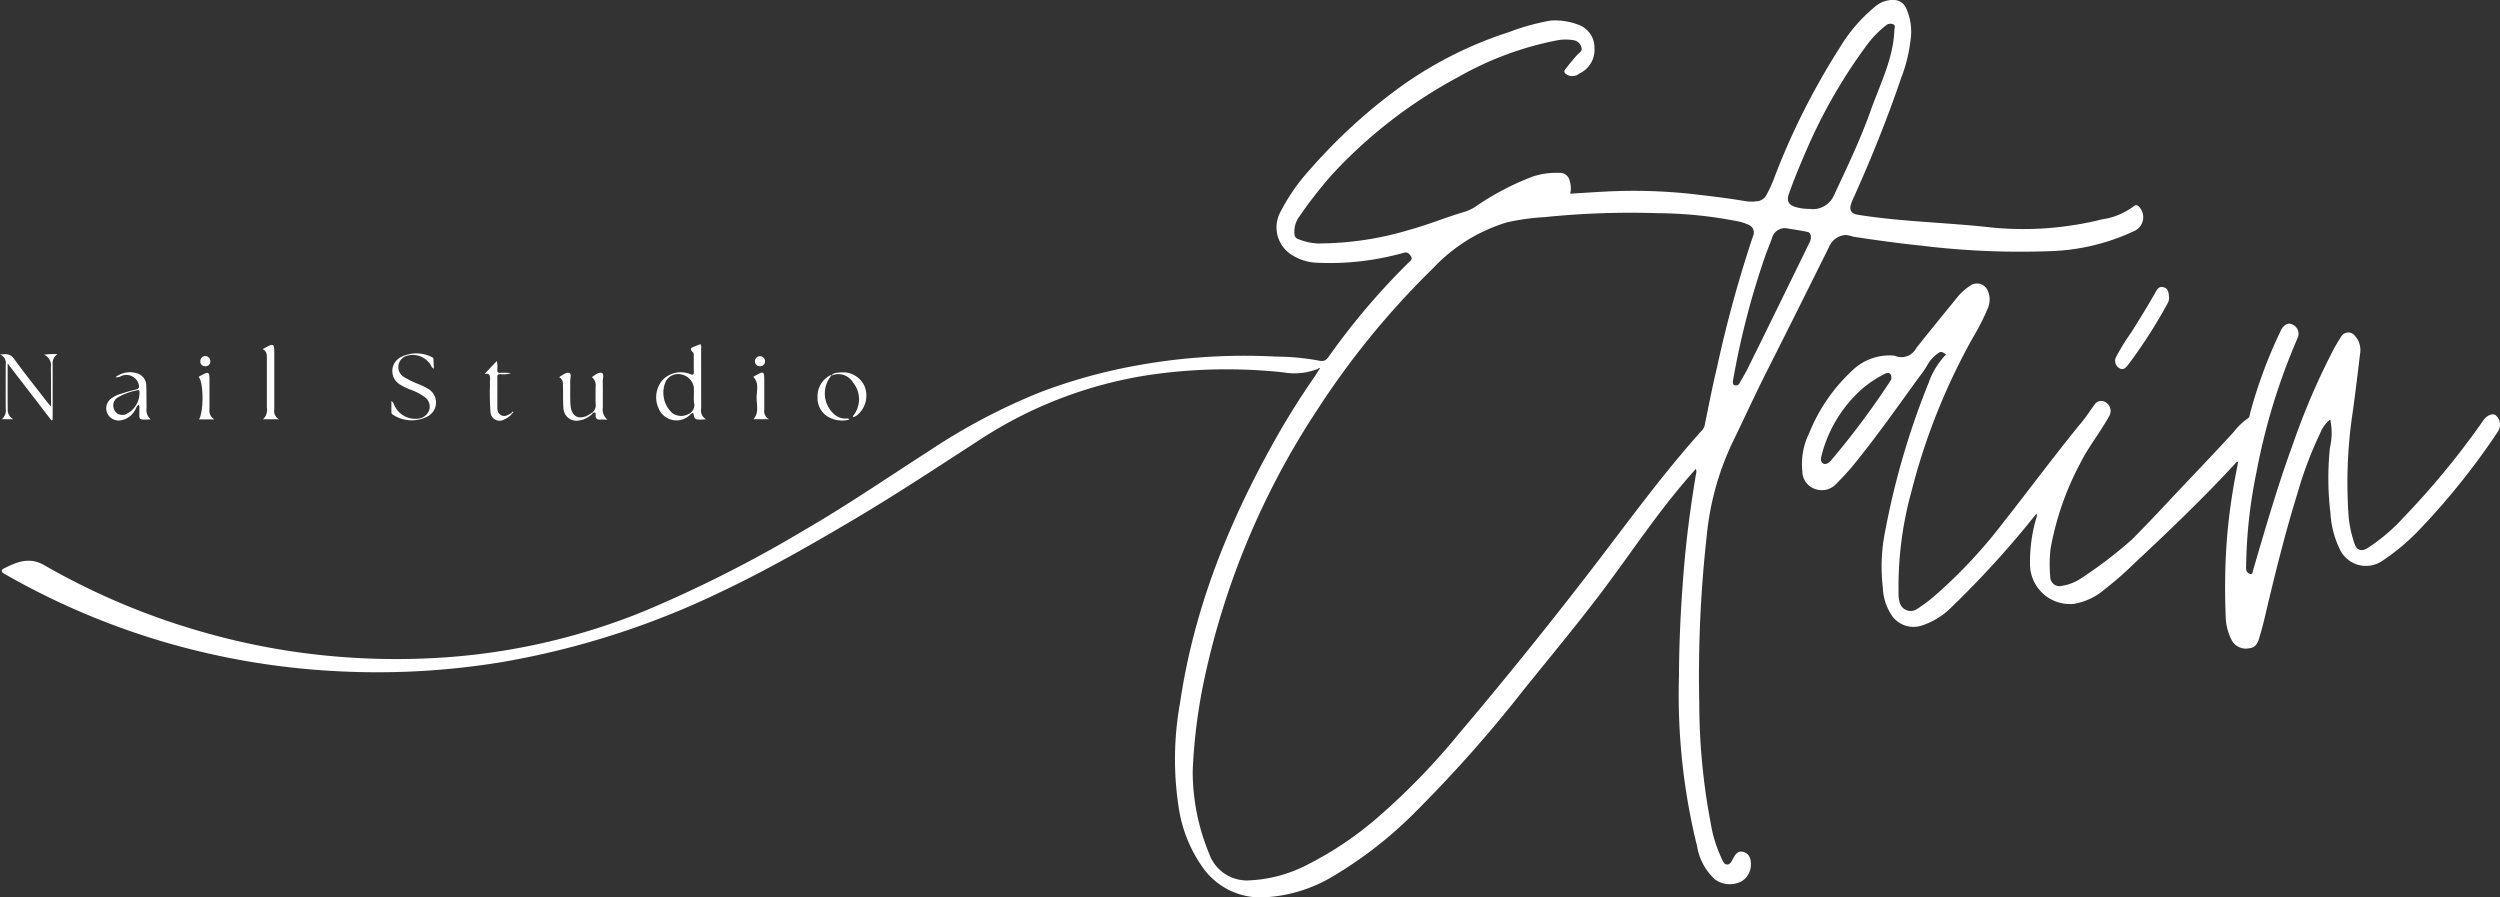 <svg xmlns="http://www.w3.org/2000/svg" width="253.191" height="90.879" viewBox="0 0 253.191 90.879">
  <rect x="0" y="0" width="253.191" height="90.879" fill="#333333" stroke="none"/>
  <g id="pML0QT.tif" transform="translate(-80.87 -223.874)">
    <g id="グループ_13" data-name="グループ 13" transform="translate(80.87 223.874)">
      <path id="パス_125" data-name="パス 125" d="M214.743,321.232a6.451,6.451,0,0,1-3.508.353,53.972,53.972,0,0,0-12.851.161,43.15,43.15,0,0,0-17.811,6.619c-4.239,2.742-8.449,5.532-12.8,8.106-4.4,2.606-8.842,5.141-13.466,7.336a83.464,83.464,0,0,1-22.226,7.125,77.55,77.55,0,0,1-16.455.93,75.9,75.9,0,0,1-16.545-2.634,75.011,75.011,0,0,1-17.372-7.243c-.352-.2-.325-.4-.024-.549,1.3-.654,2.573-1.185,4.058-.327a71.5,71.5,0,0,0,16.895,7.005,70.131,70.131,0,0,0,11.111,2.1,72.028,72.028,0,0,0,12.429.248,65.324,65.324,0,0,0,20.283-4.67,128.872,128.872,0,0,0,16.431-8.327c4.274-2.48,8.344-5.276,12.5-7.941a62.037,62.037,0,0,1,11.146-5.894,54.913,54.913,0,0,1,10.056-2.777,60.862,60.862,0,0,1,13.936-.862,24.268,24.268,0,0,1,4.284.4c.624.146.819-.1,1.1-.5a70.4,70.4,0,0,1,8.055-9.461c.17-.169.386-.313.193-.607-.177-.27-.332-.452-.732-.348a27.6,27.6,0,0,1-8.808,1.007,4.979,4.979,0,0,1-2.426-.735,3.284,3.284,0,0,1-1.234-4.431,19.486,19.486,0,0,1,2.915-4.2,54.968,54.968,0,0,1,8.876-8.193,39.544,39.544,0,0,1,11.37-5.807,22.7,22.7,0,0,1,4.188-1.158,6.555,6.555,0,0,1,2.8.417,2.448,2.448,0,0,1,1.641,2.4,2.624,2.624,0,0,1-1.528,2.546,1.1,1.1,0,0,1-1.292.093c-.273-.182-.28-.339-.124-.539.386-.493.781-.98,1.2-1.443.213-.234.554-.384.421-.785a1,1,0,0,0-.841-.711,4.79,4.79,0,0,0-1.589.018,32.769,32.769,0,0,0-10.027,3.715,48.707,48.707,0,0,0-12.809,9.9,44.69,44.69,0,0,0-3.3,4.236,2.566,2.566,0,0,0-.491,1.779.524.524,0,0,0,.368.5,6.021,6.021,0,0,0,1.97.447,32.156,32.156,0,0,0,9.3-1.38c1.931-.525,3.778-1.3,5.7-1.859a4.235,4.235,0,0,0,1.112-.575,27.423,27.423,0,0,1,5.695-2.967,7.619,7.619,0,0,1,2.671-.369,1,1,0,0,1,1.056.815,2.369,2.369,0,0,1,.05,1.294c1.185-.072,2.342-.147,3.5-.21a54.6,54.6,0,0,1,9.235.285c1.7.2,3.4.4,5.082.693a4.307,4.307,0,0,0,1.063,0,1.183,1.183,0,0,0,.982-.615,12.339,12.339,0,0,0,.77-1.666,72.591,72.591,0,0,1,6.652-13.247,16.078,16.078,0,0,1,3.575-4.167,2.779,2.779,0,0,1,2.058-.686,1.38,1.38,0,0,1,1.088.783,5.81,5.81,0,0,1,.443,3.442,15.386,15.386,0,0,1-.9,3.6c-1.442,4.229-3.112,8.37-4.954,12.442a3.494,3.494,0,0,0-.153.406c-.2.654.055.974.741,1.083,4.481.712,9.023.772,13.522,1.285a32.988,32.988,0,0,0,11.192-.835,6.928,6.928,0,0,0,3.18-1.324c.2-.18.41-.112.581.1a1.53,1.53,0,0,1-.552,2.421,21.491,21.491,0,0,1-8.407,2.027,82.2,82.2,0,0,1-13.147-.556c-2.312-.237-4.612-.558-6.908-.91a3.009,3.009,0,0,0-.739-.168,1.942,1.942,0,0,0-1.68,1.2c-2.062,4.144-4.123,8.288-6.214,12.418-1.268,2.5-2.431,5.058-3.659,7.581a28.3,28.3,0,0,0-2.522,9.279,128.135,128.135,0,0,0-.755,16.959,65.291,65.291,0,0,0,1.148,12.071,13.5,13.5,0,0,0,1.159,3.724c.114.214.194.52.5.524s.449-.269.568-.523c.041-.087.1-.166.146-.25.194-.347.451-.607.887-.519a1.021,1.021,0,0,1,.8.981,2,2,0,0,1-.9,2A2.576,2.576,0,0,1,255,372.97a5.766,5.766,0,0,1-1.848-3.367,63.96,63.96,0,0,1-1.839-17.263c.014-3.632.2-7.26.5-10.878.261-3.181.684-6.347,1.209-9.5a1.1,1.1,0,0,0,.009-.611c-.807.9-1.564,1.8-2.3,2.708-2.581,3.207-4.868,6.632-7.352,9.911-2.524,3.332-5.2,6.544-7.823,9.8a134.9,134.9,0,0,1-10.775,12.174,41.794,41.794,0,0,1-8.465,6.651,14.943,14.943,0,0,1-7,2.156,7.151,7.151,0,0,1-6.112-2.855,14.026,14.026,0,0,1-2.565-6.294,31.906,31.906,0,0,1,.146-10.546c1.383-9.448,4.867-18.143,9.5-26.427q1.925-3.444,4.177-6.685c.128-.185.24-.382.359-.574l.074-.12c.045-.021.087-.055.038-.1-.018-.016-.08.018-.121.03A.13.13,0,0,0,214.743,321.232Zm-12.678,40.651a21.8,21.8,0,0,0,1.694,8.518,4.048,4.048,0,0,0,3.9,2.64,14.042,14.042,0,0,0,6.029-1.6,34.932,34.932,0,0,0,7.022-4.7,69.594,69.594,0,0,0,8.35-8.6q8.025-9.482,15.521-19.381c2.934-3.87,5.858-7.75,9.115-11.361a1.05,1.05,0,0,0,.231-.52c.4-1.923.77-3.855,1.23-5.765a126.256,126.256,0,0,1,3.651-13.317.847.847,0,0,0-.51-1.182,4.443,4.443,0,0,0-.82-.286,43.4,43.4,0,0,0-8.315-.865,85.585,85.585,0,0,0-11.464.4,22.859,22.859,0,0,0-3.827.534,16.967,16.967,0,0,0-7.438,4.617,83.26,83.26,0,0,0-11.827,14.478,79.614,79.614,0,0,0-11.5,27.808A56.475,56.475,0,0,0,202.066,361.883Zm62.466-56.851a2.342,2.342,0,0,0,2.527-1.487c1.316-2.8,2.653-5.6,3.686-8.513.942-2.659,2.275-5.211,2.385-8.118.008-.206.132-.461-.091-.566a.7.7,0,0,0-.763.1,10.228,10.228,0,0,0-1.888,1.928A53.434,53.434,0,0,0,264.3,298.9c-.66,1.523-1.308,3.051-1.858,4.616-.263.749,0,1.152.777,1.352A5.044,5.044,0,0,0,264.531,305.032Zm-2.344,1.959a1.336,1.336,0,0,0-1.438.949c-.185.55-.412,1.083-.619,1.624a80.96,80.96,0,0,0-3.343,12.84c-.023.2-.053.418.172.489a.426.426,0,0,0,.514-.259c.262-.481.557-.945.8-1.435q1.982-4.009,3.944-8.027,1.17-2.384,2.335-4.771c.222-.457.131-.968-.206-1.037C263.591,307.207,262.825,307.1,262.188,306.991Z" transform="translate(-81.272 -283.874)" fill="#fff"/>
      <path id="パス_126" data-name="パス 126" d="M620.88,374.19a3.3,3.3,0,0,0-.978,1.352,38.214,38.214,0,0,0-2.291,6.052c-1.313,4.218-2.359,8.508-3.373,12.8-.156.659-.336,1.309-.531,1.956-.163.539-.413.947-1.026.994a1.615,1.615,0,0,1-1.705-.746,5.365,5.365,0,0,1-.652-2.548,66.589,66.589,0,0,1,.16-8.223,61.613,61.613,0,0,1,1.006-6.838c.035-.172.062-.346.093-.524-.191-.046-.235.108-.309.188-3.3,3.575-6.813,6.927-10.364,10.244a31.763,31.763,0,0,1-2.811,2.445,6.407,6.407,0,0,1-3.192,1.51,4.052,4.052,0,0,1-4.4-4.151,15.725,15.725,0,0,1,.616-4.484.758.758,0,0,0,.049-.519c-.352.434-.687.84-1.016,1.251a97.669,97.669,0,0,1-7.683,8.315,7.481,7.481,0,0,1-2.869,1.755,2.667,2.667,0,0,1-3.058-.942,5.462,5.462,0,0,1-.949-2.9,18.119,18.119,0,0,1,.247-5.728,79.018,79.018,0,0,1,4.4-15.005,7.927,7.927,0,0,1,1.6-2.688c.063-.064.236-.157.057-.252s-.389-.269-.622-.092a3.455,3.455,0,0,0-1.077,1.095,10.127,10.127,0,0,1-.891,1.32c-2.24,3.078-4.417,6.2-6.842,9.144-.492.6-1.035,1.152-1.574,1.708a2,2,0,0,1-2.225.508,1.892,1.892,0,0,1-1.22-1.758,7.008,7.008,0,0,1,.682-3.849,17.584,17.584,0,0,1,4.373-6.367,5.424,5.424,0,0,1,3.909-1.528,2.3,2.3,0,0,1,.431.045,1.687,1.687,0,0,0,2.141-.79c1.422-1.8,2.873-3.567,4.319-5.342a5.878,5.878,0,0,1,1.3-1.074,1.184,1.184,0,0,1,1.572.5,2.24,2.24,0,0,1,.062,1.872,23.934,23.934,0,0,1-1.558,3.057,64.167,64.167,0,0,0-6.168,15.453,36.366,36.366,0,0,0-1.321,10.327,3.1,3.1,0,0,0,.141,1.049,1.148,1.148,0,0,0,1.727.59,16.35,16.35,0,0,0,2-1.524,50.482,50.482,0,0,0,6.778-7.292c2.686-3.408,5.263-6.9,8.021-10.255.419-.509.764-1.079,1.164-1.606a.8.8,0,0,1,1.138-.264,1.018,1.018,0,0,1,.407,1.322c-.928,1.7-2.168,3.209-3.025,4.951a29.328,29.328,0,0,0-2.947,8.508,13.45,13.45,0,0,0-.038,2.9.939.939,0,0,0,1.218.9,4.82,4.82,0,0,0,1.959-.789,43.905,43.905,0,0,0,5.106-3.906c1.309-1.316,2.584-2.665,3.852-4.02,2.15-2.3,4.345-4.555,6.461-6.885a6.635,6.635,0,0,1,1.428-1.363c.173-.1.161-.308.207-.472a47.374,47.374,0,0,1,3.083-8.333c.021-.044.039-.089.061-.132.251-.5.695-.752,1.036-.6a1.022,1.022,0,0,1,.645,1.394,63.431,63.431,0,0,0-4.164,13.56,49.862,49.862,0,0,0-1.055,9.553,1.565,1.565,0,0,0,.013.385.552.552,0,0,0,.418.422c.242.037.224-.215.27-.373,1.27-4.33,2.52-8.667,4.078-12.905a70.771,70.771,0,0,1,4.133-9.583c.224-.41.469-.808.721-1.2a.83.83,0,0,1,1.325-.136,2.188,2.188,0,0,1,.577,1.919c-.23,1.889-.449,3.779-.709,5.664a47.783,47.783,0,0,0-.438,10.9,12.007,12.007,0,0,0,.588,2.637c.218.666.686.818,1.288.468a18.509,18.509,0,0,0,3.646-3.089,81.44,81.44,0,0,0,8.025-9.74c.038-.052.07-.108.109-.159.358-.476.856-.692,1.189-.517a1.225,1.225,0,0,1,.39,1.429,1.858,1.858,0,0,1-.207.38,72.58,72.58,0,0,1-8.2,10.157,22.053,22.053,0,0,1-3.438,2.82,2.929,2.929,0,0,1-4.193-.987,9.5,9.5,0,0,1-1.044-3.841,29.546,29.546,0,0,1-.051-6.661,6.383,6.383,0,0,0,.046-2.735A.612.612,0,0,0,620.88,374.19ZM576.465,369.9c-.009-.386-.28-.547-.64-.362a11.276,11.276,0,0,0-2.332,1.541,13.438,13.438,0,0,0-4.1,6.752c-.095.35-.1.7.226.827.225.088.538-.093.726-.329a80.46,80.46,0,0,0,5.9-7.883C576.356,370.266,576.509,370.108,576.465,369.9Z" transform="translate(-384.914 -331.688)" fill="#fff"/>
      <path id="パス_127" data-name="パス 127" d="M657.44,362.4a1.015,1.015,0,0,1-.125.56,50.77,50.77,0,0,1-3.836,6.024c-.081.1-.156.2-.236.306-.212.269-.453.492-.818.294a.876.876,0,0,1-.383-1.081,21.551,21.551,0,0,1,1.538-2.509c.836-1.318,1.65-2.649,2.428-4,.189-.329.35-.75.851-.625C657.395,361.5,657.4,361.968,657.44,362.4Z" transform="translate(-437.766 -332.282)" fill="#fff"/>
      <path id="パス_128" data-name="パス 128" d="M263.174,384.394c-1.157.071-1.157.071-1.3-.66-.218.05-.333.242-.5.359a1.95,1.95,0,0,1-2.957-.7,2.68,2.68,0,0,1,.324-2.948,2.545,2.545,0,0,1,2.795-.64c.336.132.414.081.4-.266-.022-.484,0-.968-.012-1.452,0-.16.023-.384-.068-.468-.5-.461-.04-.513.251-.641.16-.071.323-.134.49-.2.131.177.073.358.074.524.005,2,0,4,.006,6A1.023,1.023,0,0,0,263.174,384.394Zm-1.24-2.2h0c0-.338.016-.676,0-1.013a1.57,1.57,0,0,0-1.181-1.313,1.442,1.442,0,0,0-1.61.584,2.8,2.8,0,0,0,.594,3.3,1.529,1.529,0,0,0,1.6.133,1,1,0,0,0,.61-1.209A3.685,3.685,0,0,1,261.934,382.2Z" transform="translate(-191.664 -341.927)" fill="#fff"/>
      <path id="パス_129" data-name="パス 129" d="M86.173,386.182l-4.432-5.758c0,1.647-.009,3.186.006,4.725a1.056,1.056,0,0,0,.577.915H81.157a1.162,1.162,0,0,0,.39-1.048q-.01-2.251,0-4.5a.9.9,0,0,0-.578-.994c.624-.077,1.034-.1,1.409.415,1.079,1.488,2.23,2.923,3.355,4.377.094.122.2.236.4.471,0-.368,0-.6,0-.831,0-1.049,0-2.1-.012-3.146a1.174,1.174,0,0,0-.7-1.276,7.132,7.132,0,0,1,1.36-.057,1.152,1.152,0,0,0-.482,1.1q0,2.541,0,5.082v.476Z" transform="translate(-80.966 -343.609)" fill="#fff"/>
      <path id="パス_130" data-name="パス 130" d="M190.932,380.813c-.231-.1-.258-.27-.338-.4a2.13,2.13,0,0,0-2.358-.914,1.185,1.185,0,0,0-.327,2.167,9.4,9.4,0,0,0,1.475.714,7.514,7.514,0,0,1,.91.442,1.6,1.6,0,0,1,.058,2.8,3.486,3.486,0,0,1-3.571-.143c-.077-.063-.149-.121-.149-.231,0-.376,0-.753,0-1.16.214.133.243.337.328.5a2.329,2.329,0,0,0,2.345,1.292,1.305,1.305,0,0,0,1.158-.885,1.19,1.19,0,0,0-.477-1.321,5.659,5.659,0,0,0-1.32-.695,6.38,6.38,0,0,1-1.213-.589,1.583,1.583,0,0,1,.058-2.7,3.449,3.449,0,0,1,3.205-.054c.09.036.169.084.173.2C190.9,380.149,190.917,380.464,190.932,380.813Z" transform="translate(-146.992 -343.477)" fill="#fff"/>
      <path id="パス_131" data-name="パス 131" d="M114.151,389.132c-1.381.082-1.128.018-1.157-.946,0-.168.056-.35-.085-.533-.21.152-.251.4-.379.592a1.983,1.983,0,0,1-1.513,1,1.252,1.252,0,0,1-1.3-.8,1.227,1.227,0,0,1,.47-1.452,2.873,2.873,0,0,1,.907-.443c.508-.155,1.015-.318,1.532-.431.35-.077.382-.241.3-.544a1.292,1.292,0,0,0-1.784-.819.847.847,0,0,1-.563.107,2.369,2.369,0,0,1,2.242-.37,1.3,1.3,0,0,1,.873,1.273c.031.757.015,1.515.027,2.273A1.178,1.178,0,0,0,114.151,389.132Zm-2.815-.452c.038,0,.1,0,.166-.013a2.38,2.38,0,0,0,1.5-2.382c-.032-.1-.079-.134-.166-.107a6.25,6.25,0,0,0-2.1.78.96.96,0,0,0-.316,1.129A.869.869,0,0,0,111.336,388.68Z" transform="translate(-98.88 -346.663)" fill="#fff"/>
      <path id="パス_132" data-name="パス 132" d="M151.864,377.416c1.182-.64,1.182-.64,1.182.555q0,2.783,0,5.565a.924.924,0,0,0,.484.985H151.9a1.284,1.284,0,0,0,.394-1.189q0-2.516,0-5.033C152.292,377.955,152.283,377.619,151.864,377.416Z" transform="translate(-125.267 -342.058)" fill="#fff"/>
      <path id="パス_133" data-name="パス 133" d="M214.575,386.643a1.883,1.883,0,0,1-.756.584.927.927,0,0,1-1.437-.779,22.462,22.462,0,0,1-.053-2.558c0-.177-.011-.355,0-.532.029-.421.057-.832-.547-.719l1.241-1.311a2.4,2.4,0,0,1,.048.87c-.006.245.053.348.319.331a6.513,6.513,0,0,1,1.057.029,2.173,2.173,0,0,1-1.049.1c-.253,0-.329.08-.326.331.013.918,0,1.836.007,2.755,0,.382-.057.8.335,1.048.416.258.764-.012,1.112-.207Z" transform="translate(-162.708 -344.769)" fill="#fff"/>
      <path id="パス_134" data-name="パス 134" d="M235.388,388.575a2.19,2.19,0,0,1-1.36.75,1.321,1.321,0,0,1-1.642-1.269c-.054-.7-.024-1.416-.041-2.124-.009-.365.025-.753-.37-.954.029-.054.033-.075.045-.081.322-.17.685-.49.993-.359.2.083.053.594.06.912.016.789-.029,1.582.035,2.366.095,1.161.894,1.527,1.9.916.11-.067.215-.141.322-.212Q235.358,388.549,235.388,388.575Z" transform="translate(-175.325 -346.755)" fill="#fff"/>
      <path id="パス_135" data-name="パス 135" d="M240.816,388.512a.888.888,0,0,0,.324-.805c-.026-.595-.006-1.191-.008-1.788a1.01,1.01,0,0,0-.376-.972c.32-.252.727-.532,1-.434s.092.6.1.93c.018.853,0,1.707.009,2.561a1.292,1.292,0,0,0,.466,1.238c-.336,0-.54-.011-.742,0-.3.02-.452-.1-.455-.411,0-.151.064-.406-.257-.267Q240.845,388.541,240.816,388.512Z" transform="translate(-180.812 -346.747)" fill="#fff"/>
      <path id="パス_136" data-name="パス 136" d="M284.376,384.916c.021-.03.027-.048.04-.055,1.052-.592,1.052-.592,1.053.582q0,1.4,0,2.807a.9.9,0,0,0,.491.941h-1.588c.578-.639.332-1.42.321-2.14S284.98,385.565,284.376,384.916Z" transform="translate(-208.067 -346.734)" fill="#fff"/>
      <path id="パス_137" data-name="パス 137" d="M136.211,389.257h-1.563c.491-.828.467-3.762-.025-4.284.018-.026.03-.063.055-.076,1.03-.543,1.03-.543,1.03.609,0,.9,0,1.8,0,2.7A1.031,1.031,0,0,0,136.211,389.257Z" transform="translate(-114.494 -346.779)" fill="#fff"/>
      <path id="パス_138" data-name="パス 138" d="M307.6,388.9c-.021-.02-.061-.057-.06-.059a2.656,2.656,0,0,0,.047-3.417,1.727,1.727,0,0,0-2.22-.7c.231-.322.595-.3.924-.332a2.4,2.4,0,0,1,2.441,1.369,2.555,2.555,0,0,1-.71,2.931A.707.707,0,0,1,307.6,388.9Z" transform="translate(-221.185 -346.671)" fill="#fff"/>
      <path id="パス_139" data-name="パス 139" d="M303.073,385.213a2.815,2.815,0,0,0,.222,3.856,1.791,1.791,0,0,0,1.173.5c.147.008.319-.076.428.1a2.823,2.823,0,0,1-1.927-.167,2.175,2.175,0,0,1-1.291-2.084,2.383,2.383,0,0,1,1.223-2.2C302.954,385.184,303.016,385.156,303.073,385.213Z" transform="translate(-218.879 -347.176)" fill="#fff"/>
      <path id="パス_140" data-name="パス 140" d="M135.533,381.049a.478.478,0,0,1-.483-.546.505.505,0,0,1,1.01.045A.478.478,0,0,1,135.533,381.049Z" transform="translate(-114.76 -343.958)" fill="#fff"/>
      <path id="パス_141" data-name="パス 141" d="M285.259,381.044a.486.486,0,0,1-.478-.547.511.511,0,0,1,1.02.047A.488.488,0,0,1,285.259,381.044Z" transform="translate(-208.32 -343.954)" fill="#fff"/>
      <path id="パス_142" data-name="パス 142" d="M219.1,395.12c.016-.086.1-.161.146-.11.071.077-.043.124-.1.171Z" transform="translate(-167.279 -353.308)" fill="#fff"/>
    </g>
  </g>
</svg>
